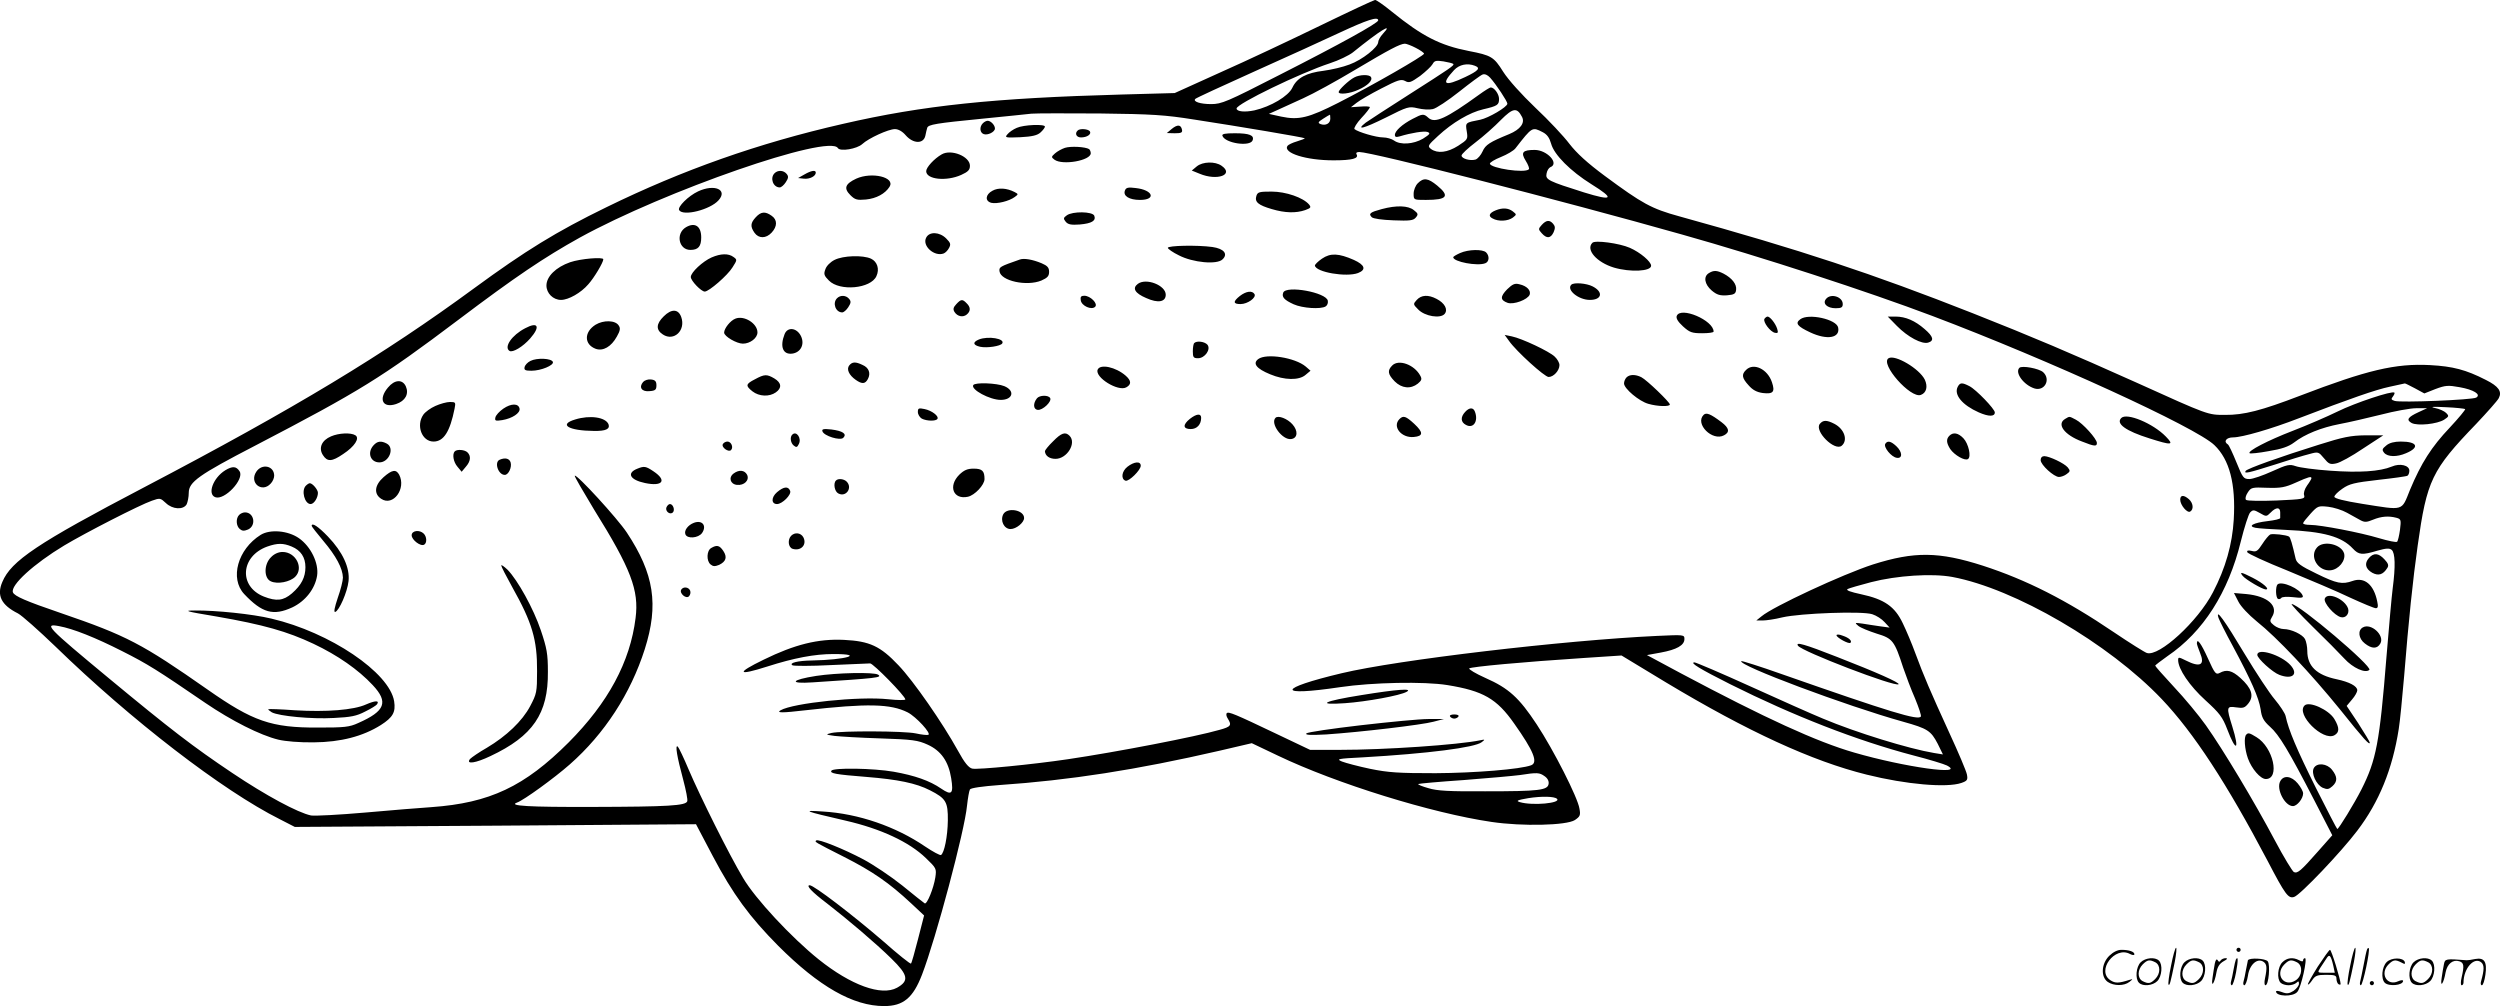 <svg version="1.0" xmlns="http://www.w3.org/2000/svg"
  viewBox="0 0 1200.134 482.961"
 preserveAspectRatio="xMidYMid meet">
<g transform="translate(-0.379,482.972) scale(0.1,-0.1)"
fill="#000000" stroke="none">
<path d="M6340 4706 c-140 -68 -354 -169 -476 -223 l-221 -100 -254 -7 c-615
-17 -953 -52 -1339 -141 -407 -93 -769 -221 -1135 -400 -242 -118 -389 -209
-635 -389 -433 -318 -860 -576 -1585 -956 -512 -268 -638 -353 -680 -454 -28
-65 -5 -111 75 -151 19 -10 100 -82 180 -159 362 -352 803 -692 1077 -829 l72
-37 963 6 963 7 80 -152 c97 -184 177 -293 315 -432 195 -195 359 -289 508
-289 92 0 139 39 182 151 67 174 205 692 216 811 4 36 10 71 14 78 4 7 60 15
141 21 337 23 659 73 1058 165 l154 36 126 -60 c280 -134 738 -276 1025 -318
148 -22 360 -17 400 9 25 17 28 23 22 55 -8 53 -124 281 -205 404 -85 129
-135 174 -246 223 -47 21 -82 42 -78 46 9 8 258 31 549 50 l182 12 213 -129
c393 -236 702 -378 964 -443 188 -47 384 -64 454 -40 29 10 32 15 27 41 -3 16
-41 106 -85 201 -91 199 -122 271 -163 382 -16 44 -43 108 -60 143 -38 80 -88
115 -200 139 -51 11 -74 19 -65 25 8 4 59 19 113 33 124 32 293 43 390 25 299
-56 751 -319 1005 -586 154 -162 313 -406 508 -776 86 -165 100 -183 128 -174
29 9 226 216 303 318 105 138 169 296 199 488 6 36 17 151 26 255 21 262 42
465 65 626 44 313 67 362 281 584 52 55 101 110 108 123 17 32 0 57 -62 88
-96 49 -158 65 -267 71 -167 9 -304 -24 -625 -147 -185 -71 -270 -93 -360 -92
-83 0 -78 -2 -425 155 -314 141 -500 220 -786 333 -482 190 -826 304 -1408
465 -135 37 -178 61 -358 194 -85 63 -135 109 -170 154 -27 36 -100 114 -163
173 -68 65 -130 134 -155 173 -45 72 -57 79 -166 100 -137 27 -222 70 -369
189 -38 31 -74 56 -80 56 -5 0 -125 -56 -265 -124z m280 26 c0 -13 -179 -112
-476 -263 -250 -128 -276 -139 -326 -139 -52 0 -89 12 -76 25 3 4 129 62 280
130 150 67 336 152 413 188 131 61 185 79 185 59z m22 -65 c-12 -13 -22 -31
-22 -39 0 -25 -77 -86 -138 -108 -31 -12 -86 -25 -124 -30 -83 -10 -128 -34
-150 -81 -19 -41 -104 -91 -182 -109 -47 -10 -86 -6 -86 9 0 22 305 170 448
217 43 14 92 38 110 52 131 106 199 148 144 89z m158 -67 c22 -11 40 -24 40
-28 0 -10 -247 -152 -412 -236 -142 -72 -189 -84 -274 -66 l-59 13 40 18 c22
10 78 36 125 57 47 21 160 83 250 137 165 98 214 124 238 125 7 0 31 -9 52
-20z m180 -77 c7 -7 -13 -20 -215 -149 -99 -63 -191 -123 -205 -133 -50 -39
-11 -29 96 24 105 53 111 55 153 45 24 -6 57 -8 73 -4 16 3 73 41 126 83 53
42 104 80 113 83 11 4 24 -2 36 -15 29 -32 83 -114 83 -125 0 -16 -91 -69
-130 -77 -72 -14 -72 -13 -65 -56 6 -37 5 -39 -41 -69 -52 -33 -99 -38 -130
-16 -18 14 -17 17 33 63 69 64 152 113 217 128 69 16 76 21 76 50 0 23 -23 55
-40 55 -4 0 -30 -16 -56 -35 -159 -115 -212 -139 -243 -111 -23 21 -28 20 -76
-5 -50 -26 -85 -58 -85 -77 0 -10 6 -12 23 -7 56 17 118 27 134 21 15 -6 11
-11 -22 -32 -46 -27 -109 -31 -139 -9 -11 8 -35 15 -53 15 -33 0 -121 26 -137
40 -4 4 10 28 33 53 23 24 41 48 41 52 0 4 -21 5 -46 3 l-45 -3 27 21 c15 12
68 43 119 69 79 41 95 46 114 36 19 -11 28 -7 72 24 27 21 54 46 60 57 9 17
17 18 52 13 23 -4 44 -9 47 -12z m104 -9 c29 -11 17 -24 -46 -54 -101 -48
-119 -37 -54 33 25 27 64 35 100 21z m226 -245 c16 -29 -8 -61 -61 -83 -93
-38 -114 -51 -128 -83 -8 -18 -23 -35 -33 -39 -26 -8 -68 4 -68 19 0 7 30 35
68 64 37 28 91 76 121 107 58 58 77 61 101 15z m-1575 -13 c222 -34 529 -86
532 -90 2 -2 -15 -8 -37 -15 -21 -6 -42 -16 -46 -22 -21 -34 90 -69 221 -69
91 0 123 9 111 29 -4 7 1 11 13 11 60 0 966 -231 1549 -396 384 -108 893 -274
1202 -391 563 -213 1266 -535 1354 -620 73 -70 103 -186 93 -358 -7 -118 -39
-232 -100 -349 -72 -139 -258 -310 -317 -291 -10 3 -82 48 -159 100 -229 155
-419 251 -628 319 -212 68 -329 69 -528 6 -145 -47 -479 -202 -535 -249 l-25
-20 30 0 c17 0 59 6 95 15 87 20 385 31 432 15 19 -6 46 -23 59 -38 l24 -26
-45 6 c-25 4 -63 9 -85 13 -38 5 -39 5 -20 -11 11 -9 51 -25 88 -37 76 -23 85
-33 127 -163 13 -38 38 -105 57 -148 18 -44 31 -82 28 -87 -12 -20 -144 20
-669 204 -104 37 -191 64 -193 62 -19 -19 504 -215 777 -291 118 -33 133 -43
166 -106 l25 -51 -43 7 c-120 20 -374 98 -533 165 -49 20 -206 90 -347 154
-141 64 -263 116 -270 116 -24 -1 25 -31 172 -105 302 -151 606 -270 880 -342
74 -19 146 -41 160 -48 95 -50 -204 -8 -445 62 -180 52 -425 164 -833 381
l-162 87 66 12 c77 14 114 35 114 65 0 21 -2 21 -132 15 -448 -21 -1245 -115
-1513 -179 -311 -74 -316 -113 -8 -67 155 23 404 28 515 10 172 -28 237 -65
321 -185 92 -130 116 -187 81 -200 -50 -19 -270 -37 -459 -38 -178 0 -226 3
-314 21 -57 12 -117 28 -135 35 -29 12 -21 14 99 20 312 18 540 47 572 73 17
13 16 14 -7 9 -107 -22 -457 -46 -676 -46 l-141 0 -164 78 c-197 94 -228 107
-236 98 -4 -4 -2 -16 5 -26 20 -32 15 -39 -40 -54 -114 -33 -492 -106 -728
-141 -168 -25 -433 -51 -459 -45 -17 4 -37 28 -68 85 -74 134 -214 336 -286
411 -87 92 -138 116 -262 122 -124 6 -236 -22 -385 -95 -134 -65 -127 -79 17
-33 128 41 227 60 318 60 154 0 60 -28 -105 -31 -67 -1 -110 -12 -92 -23 6 -4
90 -4 185 1 94 4 179 8 188 8 15 0 169 -157 169 -173 0 -4 -37 -4 -82 1 -140
15 -456 -18 -517 -53 -22 -13 8 -13 119 0 300 34 409 31 491 -10 41 -21 116
-103 99 -108 -5 -2 -33 1 -60 7 -56 12 -357 13 -405 2 -29 -7 -28 -8 15 -14
25 -3 124 -9 220 -12 155 -5 181 -9 227 -30 64 -29 100 -80 113 -161 12 -75 3
-85 -48 -50 -55 38 -127 63 -228 81 -97 17 -290 20 -299 5 -8 -13 19 -18 169
-30 150 -12 238 -30 304 -64 77 -39 87 -56 86 -145 -1 -77 -17 -156 -33 -166
-5 -2 -39 16 -76 41 -141 96 -320 158 -491 168 -102 7 -93 3 110 -44 169 -39
304 -102 384 -179 51 -49 52 -51 46 -93 -8 -52 -40 -131 -51 -125 -5 3 -53 41
-108 86 -55 44 -139 100 -186 125 -94 50 -218 100 -227 91 -8 -7 -10 -6 134
-79 136 -69 216 -124 322 -223 l62 -58 -29 -113 c-16 -63 -31 -116 -34 -118
-3 -3 -63 45 -133 107 -151 130 -333 269 -353 269 -20 0 10 -32 84 -88 97 -75
235 -192 308 -264 81 -79 86 -107 27 -140 -75 -41 -221 12 -376 136 -132 106
-305 292 -363 391 -67 112 -206 391 -261 520 -23 55 -47 105 -52 110 -15 14
-4 -49 26 -160 13 -49 22 -95 19 -102 -8 -21 -89 -26 -455 -27 -308 -1 -406 5
-362 21 32 11 178 117 253 183 167 147 292 340 360 553 68 214 45 362 -86 560
-45 68 -241 282 -250 273 -3 -2 40 -75 93 -163 177 -284 216 -387 199 -520
-26 -211 -132 -407 -321 -597 -212 -212 -379 -291 -659 -311 -49 -3 -193 -15
-318 -26 -126 -11 -243 -17 -260 -14 -63 13 -217 96 -378 204 -188 126 -296
209 -593 455 -297 246 -314 264 -239 250 67 -12 175 -55 303 -120 123 -62 169
-91 400 -249 125 -85 263 -155 350 -176 32 -8 103 -14 170 -13 130 1 236 29
322 83 58 37 72 62 64 114 -22 138 -308 331 -589 397 -91 22 -267 40 -367 39
-58 0 -47 -4 104 -29 225 -39 340 -72 465 -131 116 -55 215 -124 284 -198 77
-82 60 -125 -69 -182 -43 -20 -67 -22 -194 -22 -224 -1 -312 30 -529 182 -316
221 -388 259 -706 368 -167 57 -222 81 -229 99 -13 34 100 137 246 225 100 60
363 195 421 215 39 14 41 13 67 -11 32 -31 84 -34 100 -6 5 11 10 35 10 55 0
52 48 86 318 226 503 262 607 326 977 605 273 206 411 299 582 394 409 225
1196 498 1239 430 11 -18 92 -4 117 19 30 28 126 72 157 72 16 0 36 -11 52
-30 36 -41 85 -42 94 -2 3 15 7 32 9 38 5 16 42 22 265 44 107 11 213 21 235
24 22 2 171 2 330 1 250 -3 312 -7 450 -29z m655 4 c0 -23 -22 -35 -47 -26
-14 6 -12 10 13 26 16 10 30 19 32 19 1 1 2 -8 2 -19z m1020 -65 c21 -11 32
-27 40 -55 14 -53 93 -132 194 -195 113 -70 103 -82 -36 -39 -171 54 -186 61
-180 90 2 14 11 28 18 31 45 17 -15 83 -75 83 -58 0 -68 -12 -43 -52 12 -19
19 -38 15 -41 -19 -20 -184 5 -187 27 0 6 23 20 53 32 30 12 62 31 70 42 81
104 80 103 131 77z m4186 -1229 l46 -25 53 21 c48 18 61 19 116 9 68 -12 105
-35 80 -50 -17 -11 -362 -25 -391 -16 -17 5 -19 9 -9 21 6 8 10 17 7 19 -10
10 -188 -49 -273 -91 -49 -24 -146 -66 -216 -93 -119 -46 -217 -97 -206 -107
3 -3 44 1 92 10 62 10 96 22 121 41 53 41 131 72 219 89 44 8 133 29 198 45
65 17 142 31 170 31 l52 0 -41 -19 c-52 -24 -60 -37 -33 -52 29 -15 123 -5
156 16 23 15 24 18 10 32 -9 9 -33 20 -54 24 -26 6 -11 7 51 4 49 -2 91 -7 94
-9 2 -3 -31 -43 -74 -89 -88 -93 -137 -170 -191 -299 -42 -104 -26 -99 -229
-67 -88 14 -134 26 -134 34 0 7 17 24 39 39 33 23 57 29 171 42 73 8 137 17
141 20 5 3 9 14 9 24 0 26 -45 37 -84 20 -58 -24 -157 -30 -295 -20 -73 5
-148 15 -167 22 -29 10 -40 8 -113 -25 -44 -20 -93 -37 -109 -37 -28 0 -32 6
-62 80 -18 44 -36 83 -41 86 -23 14 -8 34 25 34 43 0 182 40 316 92 248 95
369 137 435 151 39 9 71 16 73 16 2 1 23 -10 48 -23z m-496 -432 c0 -3 -9 -19
-21 -35 -12 -17 -18 -37 -14 -47 5 -18 -4 -19 -132 -25 -76 -3 -142 -2 -147 3
-5 5 -2 20 8 35 16 25 21 26 94 23 65 -2 86 2 137 25 62 28 75 31 75 21z m171
-166 c23 -13 52 -29 65 -36 19 -10 29 -10 60 3 39 16 74 19 112 9 22 -6 23
-10 17 -58 -4 -28 -10 -54 -14 -57 -3 -4 -42 4 -86 17 -89 27 -281 64 -332 64
-18 0 -33 3 -33 8 0 4 16 24 36 46 34 37 37 38 84 33 27 -3 68 -16 91 -29z
m-321 2 c0 -11 0 -23 0 -27 0 -5 -27 -11 -61 -15 -68 -8 -97 -24 -58 -32 13
-3 78 -7 144 -10 184 -8 270 -32 324 -90 28 -30 44 -32 117 -10 43 12 58 13
69 4 17 -14 19 -79 5 -185 -5 -38 -18 -187 -30 -330 -33 -412 -49 -494 -120
-635 -34 -67 -109 -190 -116 -190 -2 0 -48 89 -103 198 -91 183 -131 277 -145
344 -3 14 -27 50 -52 80 -25 29 -90 128 -145 219 -95 159 -141 223 -125 172 4
-11 34 -72 68 -134 89 -166 125 -248 134 -304 5 -40 14 -56 45 -84 44 -39 89
-114 213 -354 l86 -167 -69 -78 c-82 -93 -97 -106 -115 -99 -7 3 -49 72 -92
153 -97 183 -248 435 -331 552 -34 48 -103 131 -153 184 -49 53 -90 99 -90
102 0 3 27 23 59 46 171 116 292 305 352 551 17 68 37 131 45 139 13 13 18 13
46 -3 31 -18 32 -18 52 2 26 27 46 27 46 1z m-3532 -1266 c15 -10 22 -24 20
-37 -4 -31 -45 -36 -304 -36 -172 -1 -232 2 -273 15 -29 8 -51 17 -49 20 3 2
101 11 219 19 118 9 239 20 269 24 83 13 94 12 118 -5z m60 -109 c22 -21 -117
-34 -178 -16 -20 6 -13 10 40 19 63 10 126 9 138 -3z M6505 4458 c-27 -14 -75
-60 -75 -70 0 -14 54 -8 95 11 45 20 70 45 60 61 -8 13 -54 12 -80 -2z M4722
4238 c-17 -17 -15 -45 4 -52 19 -7 54 10 54 27 0 16 -20 37 -35 37 -6 0 -16
-5 -23 -12z M4885 4216 c-17 -7 -37 -21 -45 -31 -14 -16 -10 -17 62 -14 57 3
82 9 97 23 12 11 21 23 21 28 0 13 -102 9 -135 -6z M5629 4211 l-24 -20 38 -1
c31 0 38 3 35 17 -5 25 -22 26 -49 4z M5177 4203 c-15 -14 -6 -33 16 -33 29 0
51 15 43 29 -8 12 -49 15 -59 4z M5872 4178 c12 -36 133 -54 145 -22 9 24 -15
34 -85 34 -47 0 -63 -3 -60 -12z M5116 4120 c-15 -5 -37 -17 -48 -27 -18 -16
-18 -18 -2 -30 39 -28 174 -4 174 31 0 8 -4 17 -8 20 -18 11 -88 15 -116 6z
M4525 4089 c-37 -21 -75 -63 -75 -81 0 -40 97 -50 168 -18 33 15 42 24 42 44
0 45 -90 81 -135 55z M5749 4031 l-24 -20 37 -15 c85 -36 168 -5 106 38 -31
22 -91 20 -119 -3z M3722 3998 c-23 -23 -7 -68 25 -68 7 0 20 11 29 25 13 20
14 28 4 40 -15 18 -42 19 -58 3z M3865 3992 l-30 -17 28 -3 c28 -3 57 12 57
29 0 14 -22 10 -55 -9z M4114 3972 c-53 -25 -61 -46 -28 -79 22 -22 32 -25 75
-21 50 5 92 28 113 61 29 46 -85 73 -160 39z M6810 3950 c-11 -11 -20 -33 -20
-50 0 -30 0 -30 59 -30 102 0 116 18 54 69 -44 36 -65 39 -93 11z M3355 3911
c-47 -22 -100 -75 -91 -90 19 -31 149 2 189 47 46 51 -19 80 -98 43z M4768
3914 c-34 -18 -37 -50 -5 -58 27 -6 85 8 112 28 18 13 18 14 -1 24 -37 19 -78
22 -106 6z M5404 3915 c-10 -26 21 -45 72 -45 80 0 63 48 -20 57 -37 5 -47 2
-52 -12z M6035 3889 c-9 -29 9 -44 74 -63 64 -19 116 -20 160 -5 27 10 30 13
19 27 -28 33 -111 62 -180 62 -59 0 -67 -2 -73 -21z M6637 3826 c-56 -15 -65
-22 -48 -39 7 -7 49 -13 105 -15 77 -3 94 -1 106 13 13 15 12 20 -9 36 -27 22
-83 24 -154 5z M7184 3820 c-32 -13 -37 -28 -15 -39 28 -16 74 -13 97 4 19 15
19 15 0 30 -22 17 -50 18 -82 5z M3632 3787 c-26 -28 -27 -45 -6 -75 20 -28
55 -28 82 1 28 30 28 62 0 81 -31 22 -51 20 -76 -7z M5125 3796 c-17 -12 -17
-16 -5 -31 11 -13 26 -16 67 -13 58 5 79 18 70 42 -8 21 -105 22 -132 2z
M7405 3750 c-17 -19 -17 -21 0 -40 24 -27 43 -25 57 5 8 19 8 28 -2 40 -17 20
-33 19 -55 -5z M3297 3739 c-51 -30 -35 -109 21 -109 38 0 52 17 52 60 0 54
-30 74 -73 49z M4450 3689 c-21 -39 39 -93 84 -76 8 3 20 15 26 27 9 17 7 24
-14 45 -32 32 -81 34 -96 4z M7648 3664 c-33 -33 21 -94 104 -119 79 -23 178
-18 178 9 0 20 -52 64 -102 86 -50 22 -168 38 -180 24z M5610 3640 c0 -5 24
-22 53 -36 67 -35 184 -46 210 -19 27 26 6 51 -49 59 -73 10 -214 7 -214 -4z
M7013 3615 c-18 -8 -33 -17 -33 -20 0 -22 116 -44 154 -29 19 7 21 35 4 52
-16 16 -85 15 -125 -3z M3420 3594 c-43 -19 -100 -72 -100 -94 0 -18 50 -70
67 -70 20 0 110 78 133 116 23 36 23 37 5 50 -24 18 -61 17 -105 -2z M6350
3588 c-19 -13 -34 -28 -34 -33 4 -32 151 -57 207 -36 41 16 33 39 -20 63 -73
32 -112 34 -153 6z M4010 3582 c-20 -10 -39 -29 -44 -45 -9 -23 -6 -31 17 -54
52 -53 201 -39 228 21 16 34 4 70 -26 84 -39 18 -134 15 -175 -6z M2741 3571
c-69 -24 -114 -69 -114 -112 0 -37 32 -69 70 -69 36 0 96 34 131 75 28 31 72
105 72 120 0 12 -109 3 -159 -14z M4900 3584 c-97 -34 -101 -36 -98 -57 6 -46
131 -73 201 -44 29 13 37 21 37 42 0 20 -8 29 -36 41 -43 18 -84 25 -104 18z
M8208 3519 c-28 -16 -22 -54 13 -84 25 -21 40 -25 73 -23 34 3 42 7 44 26 4
27 -20 57 -60 78 -32 16 -47 17 -70 3z M5466 3467 c-28 -21 -14 -45 40 -68 57
-26 94 -19 94 16 0 45 -94 82 -134 52z M7239 3441 c-34 -35 -34 -52 2 -65 29
-10 96 15 106 39 7 20 -13 42 -49 50 -22 6 -33 1 -59 -24z M7547 3463 c-25
-24 34 -73 89 -73 58 0 66 38 13 65 -29 15 -90 20 -102 8z M6164 3425 c-8 -21
4 -35 50 -56 42 -19 131 -25 154 -10 8 5 12 17 10 27 -7 40 -200 75 -214 39z
M5956 3409 c-34 -27 -33 -39 3 -39 34 0 77 31 67 48 -11 18 -40 14 -70 -9z
M4022 3398 c-23 -23 -7 -68 25 -68 7 0 20 11 29 25 13 20 14 28 4 40 -15 18
-42 19 -58 3z M5192 3388 c4 -27 52 -48 69 -31 15 15 -23 53 -52 53 -15 0 -20
-5 -17 -22z M6805 3390 c-18 -20 -18 -21 7 -46 32 -33 107 -45 127 -21 17 21
0 52 -39 72 -40 21 -73 19 -95 -5z M8770 3395 c-19 -22 5 -45 46 -45 27 0 34
4 34 20 0 35 -57 53 -80 25z M4594 3369 c-14 -15 -16 -24 -8 -37 14 -22 41
-27 59 -12 19 16 19 35 -1 54 -20 21 -27 20 -50 -5z M3190 3311 c-37 -36 -38
-65 -4 -87 53 -35 111 20 88 84 -14 39 -47 40 -84 3z M8053 3313 c-4 -11 5
-27 30 -50 32 -29 43 -33 92 -33 30 0 55 3 55 8 0 54 -159 122 -177 75z M3534
3300 c-24 -9 -54 -47 -54 -67 0 -18 60 -53 90 -53 35 0 70 27 70 54 0 43 -64
83 -106 66z M8474 3299 c-8 -14 28 -63 51 -67 14 -3 16 1 10 20 -8 25 -34 58
-46 58 -4 0 -11 -5 -15 -11z M8646 3297 c-26 -19 -14 -34 48 -63 81 -38 144
-27 134 23 -7 40 -143 70 -182 40z M9110 3265 c52 -53 120 -89 150 -80 30 9
25 29 -17 65 -46 40 -91 60 -140 60 l-37 0 44 -45z M2863 3271 c-56 -35 -56
-95 1 -116 35 -12 74 10 101 59 16 28 18 40 9 53 -16 26 -73 27 -111 4z M2525
3254 c-64 -33 -104 -91 -75 -109 15 -9 64 20 99 60 50 57 38 82 -24 49z M3770
3225 c-23 -59 -8 -98 36 -93 41 5 62 44 43 84 -20 41 -65 46 -79 9z M7248
3193 c35 -50 171 -173 190 -173 24 0 52 31 52 57 0 11 -10 29 -23 41 -26 25
-157 87 -206 97 l-34 7 21 -29z M4703 3200 c-31 -13 -29 -27 6 -35 33 -7 98 3
106 16 15 23 -67 37 -112 19z M5737 3183 c-4 -3 -7 -21 -7 -40 0 -28 3 -33 25
-33 33 0 63 43 45 65 -13 15 -51 20 -63 8z M6044 3106 c-28 -21 -9 -46 57 -73
69 -29 139 -30 170 -3 l24 20 -23 20 c-51 43 -189 65 -228 36z M9070 3110
c-43 -26 106 -195 155 -176 27 10 34 40 19 73 -26 53 -143 122 -174 103z
M2550 3097 c-14 -7 -26 -20 -28 -30 -3 -14 4 -17 33 -17 46 0 108 26 103 42
-6 18 -77 21 -108 5z M4081 3076 c-15 -18 -2 -47 31 -70 30 -21 45 -20 58 4
15 28 5 55 -26 68 -33 16 -49 15 -63 -2z M6687 3075 c-24 -24 -21 -42 12 -76
34 -34 77 -38 111 -11 18 15 21 22 12 38 -28 53 -104 81 -135 49z M5273 3055
c-14 -37 98 -106 137 -85 26 14 25 32 -2 56 -48 42 -123 58 -135 29z M8386
3054 c-23 -22 -20 -39 12 -74 19 -22 39 -33 68 -37 50 -6 60 5 44 52 -21 63
-88 95 -124 59z M9698 3064 c-23 -23 20 -82 72 -99 49 -15 80 43 42 78 -20 18
-102 33 -114 21z M3628 3009 c-45 -23 -46 -31 -12 -58 32 -25 81 -27 112 -5
30 21 28 46 -7 67 -36 21 -47 21 -93 -4z M7812 3018 c-7 -7 -12 -20 -12 -29 0
-25 73 -86 117 -98 45 -13 103 -14 103 -3 0 11 -111 118 -137 131 -28 14 -56
14 -71 -1z M3091 2996 c-22 -26 -6 -48 31 -44 28 2 33 7 33 28 0 19 -6 26 -26
28 -14 2 -31 -4 -38 -12z M1866 2969 c-47 -56 -25 -100 39 -79 45 15 63 49 47
85 -16 35 -54 33 -86 -6z M4676 2981 c-13 -21 79 -71 132 -71 58 0 70 44 17
66 -37 15 -141 19 -149 5z M9402 2973 c-20 -38 22 -88 101 -123 48 -21 77 -21
77 0 0 16 -90 110 -122 126 -35 18 -45 18 -56 -3z M4982 2918 c-20 -25 -18
-53 3 -56 24 -3 70 41 60 57 -9 15 -50 14 -63 -1z M2094 2881 c-23 -10 -49
-29 -58 -42 -36 -52 -7 -129 49 -129 49 0 79 48 101 158 6 30 5 32 -22 32 -16
0 -48 -9 -70 -19z M2420 2868 c-19 -13 -36 -32 -38 -42 -4 -17 1 -18 33 -13
48 8 87 34 83 55 -5 26 -40 26 -78 0z M4410 2852 c0 -12 9 -26 19 -32 24 -12
68 -13 75 -1 8 13 -27 40 -62 47 -28 6 -32 4 -32 -14z M7037 2852 c-23 -25
-21 -49 4 -62 36 -20 61 18 43 64 -8 21 -27 20 -47 -2z M8182 2838 c-43 -43
42 -128 98 -98 29 15 25 35 -12 63 -53 40 -73 48 -86 35z M5716 2819 c-35 -28
-34 -49 4 -49 30 0 50 22 50 54 0 22 -22 20 -54 -5z M2765 2816 c-81 -24 -33
-54 90 -55 57 -1 78 9 70 32 -14 34 -89 45 -160 23z M6127 2824 c-27 -27 33
-108 75 -102 32 4 34 40 6 71 -24 27 -68 44 -81 31z M6722 2818 c-36 -36 9
-92 69 -86 46 4 46 22 2 63 -41 38 -53 41 -71 23z M9918 2819 c-43 -25 -5 -77
81 -109 60 -24 71 -24 71 -7 0 20 -68 95 -101 112 -33 17 -29 17 -51 4z
M10187 2823 c-27 -27 21 -62 136 -98 107 -34 119 -33 78 9 -61 63 -188 116
-214 89z M8740 2795 c-28 -34 71 -133 105 -105 31 26 13 80 -35 105 -37 19
-54 19 -70 0z M3952 2759 c7 -22 85 -46 100 -31 19 19 -3 33 -57 40 -38 4 -47
2 -43 -9z M1593 2735 c-45 -19 -61 -56 -39 -90 21 -33 43 -32 97 5 55 36 81
76 59 90 -22 14 -80 11 -117 -5z M3807 2743 c-12 -11 -8 -40 7 -52 12 -10 17
-9 24 6 16 28 -11 67 -31 46z M5059 2711 c-22 -21 -39 -43 -39 -47 1 -22 21
-37 51 -37 55 0 102 76 67 111 -20 20 -39 14 -79 -27z M9362 2738 c-16 -16
-15 -34 4 -64 20 -29 70 -58 85 -48 17 10 3 74 -22 100 -25 26 -49 30 -67 12z
M1797 2692 c-32 -35 -15 -82 28 -82 47 0 74 69 36 90 -28 15 -46 12 -64 -8z
M3474 2698 c-9 -15 27 -41 39 -29 13 13 1 41 -17 41 -8 0 -18 -5 -22 -12z
M9054 2699 c-9 -16 29 -63 55 -67 29 -5 28 28 -2 56 -26 24 -42 28 -53 11z
M2187 2663 c-13 -13 -7 -51 13 -74 l20 -24 20 24 c23 26 26 51 8 69 -13 13
-50 16 -61 5z M9800 2621 c0 -23 64 -81 88 -81 10 0 27 6 37 14 17 12 18 16 5
32 -17 20 -87 53 -112 54 -11 0 -18 -7 -18 -19z M2403 2623 c-28 -11 -8 -73
24 -73 18 0 35 37 28 60 -6 19 -26 24 -52 13z M5416 2589 c-28 -22 -32 -59 -9
-67 16 -5 73 51 73 72 0 23 -32 20 -64 -5z M1085 2572 c-58 -36 -87 -114 -48
-129 44 -17 141 86 117 124 -16 25 -34 26 -69 5z M1234 2565 c-35 -53 27 -103
69 -57 10 10 17 27 17 38 0 48 -59 60 -86 19z M3064 2580 c-54 -21 -36 -54 36
-69 85 -18 107 12 41 56 -37 25 -45 26 -77 13z M4609 2551 c-55 -55 -29 -121
41 -106 33 7 80 57 80 85 0 39 -11 50 -52 50 -30 0 -46 -7 -69 -29z M1845
2539 c-43 -38 -48 -80 -11 -104 57 -38 121 49 86 116 -15 27 -34 24 -75 -12z
M3526 2557 c-26 -19 -17 -51 15 -55 36 -4 62 23 49 49 -12 22 -38 25 -64 6z
M4017 2523 c-14 -13 -7 -53 11 -62 37 -20 70 27 40 57 -13 13 -41 16 -51 5z
M1472 2498 c-23 -23 -6 -88 23 -88 16 0 35 30 35 54 0 15 -26 46 -39 46 -4 0
-12 -5 -19 -12z M3734 2467 c-29 -25 -28 -57 0 -57 25 0 70 45 63 63 -9 24
-31 21 -63 -6z M10470 2431 c0 -26 34 -66 48 -57 18 11 14 41 -6 59 -25 22
-42 21 -42 -2z M3203 2394 c-7 -18 17 -38 31 -24 11 11 1 40 -14 40 -6 0 -13
-7 -17 -16z M4820 2361 c-16 -31 4 -71 35 -71 27 0 65 31 65 53 0 39 -81 53
-100 18z M1152 2358 c-17 -17 -15 -53 3 -68 12 -10 21 -10 40 -2 40 19 29 82
-15 82 -9 0 -21 -5 -28 -12z M3335 2320 c-29 -11 -48 -37 -41 -55 8 -23 62
-19 80 6 24 35 1 64 -39 49z M1500 2305 c0 -3 25 -35 56 -72 61 -72 93 -132
94 -176 0 -15 -11 -59 -25 -98 -15 -45 -20 -69 -12 -67 19 6 58 95 64 148 7
64 -28 140 -99 214 -47 49 -78 69 -78 51z M1255 2262 c-110 -69 -149 -209 -79
-284 86 -91 140 -106 231 -64 63 30 109 89 119 152 9 60 -30 140 -87 180 -53
37 -139 44 -184 16z m149 -56 c44 -18 66 -52 66 -99 0 -48 -19 -86 -65 -126
-41 -35 -74 -39 -135 -15 -122 49 -111 194 17 240 49 17 76 17 117 0z M1305
2155 c-35 -34 -35 -101 -1 -116 32 -15 92 -3 117 22 42 42 3 119 -61 119 -19
0 -40 -9 -55 -25z M1980 2260 c0 -22 43 -55 60 -45 14 8 13 38 -2 53 -20 20
-58 15 -58 -8z M3802 2258 c-18 -18 -15 -56 7 -63 40 -12 70 20 51 56 -12 21
-40 25 -58 7z M3418 2199 c-22 -12 -24 -62 -3 -79 12 -10 21 -10 41 -2 33 16
40 37 20 67 -18 27 -31 30 -58 14z M2410 2115 c0 -5 24 -52 53 -104 96 -171
120 -253 119 -403 0 -101 -2 -109 -33 -168 -38 -72 -114 -144 -208 -200 -37
-21 -73 -46 -81 -54 -21 -27 27 -20 98 14 204 96 278 204 276 405 0 86 -5 113
-34 199 -35 104 -111 241 -160 291 -17 16 -30 25 -30 20z M3274 1999 c-10 -17
23 -46 37 -32 7 7 9 19 6 27 -7 18 -33 21 -43 5z M8820 1780 c0 -11 60 -44 67
-36 9 9 -7 24 -37 34 -17 7 -30 7 -30 2z M8635 1730 c17 -27 468 -200 483
-185 7 7 -105 57 -295 131 -158 62 -201 74 -188 54z M3922 1585 c-122 -19
-133 -39 -17 -31 309 20 336 23 314 37 -20 13 -199 9 -297 -6z M6540 1493
c-183 -29 -222 -49 -80 -39 102 7 267 37 297 55 30 17 -44 12 -217 -16z M1761
1448 c-59 -27 -191 -37 -341 -28 -69 5 -126 7 -128 5 -2 -2 6 -8 17 -15 35
-18 190 -33 297 -27 82 4 109 9 151 31 29 14 54 30 57 35 12 19 -9 18 -53 -1z
M6965 1390 c3 -5 12 -10 20 -10 8 0 17 5 20 10 4 6 -5 10 -20 10 -15 0 -24 -4
-20 -10z M6535 1348 c-137 -16 -254 -33 -260 -39 -7 -8 20 -9 95 -5 163 11
460 46 515 61 l50 13 -75 0 c-41 0 -187 -14 -325 -30z M11136 2695 c-186 -58
-345 -115 -352 -126 -9 -15 12 -10 139 30 67 22 142 45 167 51 43 12 44 11 70
-20 23 -28 30 -31 58 -25 18 3 76 35 129 71 l98 64 -85 0 c-72 -1 -107 -8
-224 -45z M11459 2691 c-20 -16 -21 -21 -10 -35 17 -20 61 -21 105 -2 67 28
55 56 -25 56 -31 0 -55 -6 -70 -19z M10902 2264 c-7 -4 -24 -24 -38 -46 -22
-34 -29 -39 -51 -33 -17 4 -24 2 -21 -6 2 -7 89 -47 194 -89 104 -43 239 -100
299 -129 61 -28 116 -51 124 -51 10 0 12 8 7 31 -16 82 -61 120 -118 100 -51
-18 -76 -13 -174 35 -77 37 -95 51 -100 72 -16 70 -25 102 -32 106 -14 8 -77
15 -90 10z M11127 2202 c-39 -43 4 -116 65 -110 39 4 73 46 65 80 -12 45 -99
65 -130 30z M11376 2151 c-23 -26 -17 -52 16 -71 30 -16 52 -9 72 23 8 12 5
22 -14 42 -28 30 -51 32 -74 6z M10770 2065 c15 -18 95 -65 111 -65 21 0 -12
30 -63 56 -55 28 -65 30 -48 9z M10937 2024 c-10 -11 -9 -62 2 -69 5 -3 12 -1
16 4 3 6 28 7 57 4 40 -5 50 -3 46 7 -11 33 -102 73 -121 54z M10749 1942 c12
-24 49 -63 88 -95 98 -78 259 -249 401 -424 115 -144 142 -173 142 -158 0 4
-25 45 -55 92 l-56 84 26 31 c14 16 25 36 25 44 0 20 -38 40 -99 53 -96 20
-141 63 -141 136 0 20 -5 45 -11 57 -12 22 -66 48 -103 48 -13 0 -34 8 -46 18
-20 16 -21 21 -10 39 34 53 -19 101 -123 111 l-59 5 21 -41z M11164 1956 c-7
-20 46 -81 77 -89 23 -6 42 16 35 41 -15 46 -99 82 -112 48z M11105 1822 c61
-59 129 -128 153 -154 41 -45 101 -72 120 -54 16 16 -338 316 -373 316 -5 0
40 -49 100 -108z M11347 1818 c-26 -14 -21 -54 9 -77 34 -27 60 -27 75 0 21
39 -45 99 -84 77z M10550 1741 c0 -5 7 -25 15 -45 25 -59 1 -72 -68 -37 -34
17 -37 17 -37 2 0 -43 55 -124 131 -193 68 -62 82 -80 105 -140 42 -111 60
-101 24 14 -29 93 -28 99 18 92 34 -5 42 -3 60 20 27 35 15 72 -39 121 -40 36
-66 43 -100 24 -18 -9 -23 -3 -56 70 -32 71 -53 100 -53 72z M10840 1686 c0
-17 73 -84 106 -96 63 -24 93 3 53 47 -45 49 -159 84 -159 49z M11067 1443
c-43 -42 88 -173 143 -143 25 14 25 36 0 78 -27 45 -121 87 -143 65z M10787
1303 c-12 -11 -8 -69 8 -114 18 -50 60 -99 86 -99 69 0 36 152 -45 201 -34 21
-40 22 -49 12z M11111 1142 c-13 -25 12 -79 43 -94 22 -9 29 -8 46 7 26 23 25
46 -1 79 -24 31 -73 36 -88 8z M10950 1079 c-20 -37 22 -119 61 -119 20 0 49
36 49 61 0 10 -12 31 -26 48 -30 36 -68 41 -84 10z M10426 194 c-10 -47 -15
-88 -12 -91 5 -6 9 7 30 110 7 37 10 67 6 67 -4 0 -15 -39 -24 -86z M10740
270 c0 -5 5 -10 10 -10 6 0 10 5 10 10 0 6 -4 10 -10 10 -5 0 -10 -4 -10 -10z
M11286 194 c-10 -47 -15 -88 -12 -91 5 -6 9 7 30 110 7 37 10 67 6 67 -4 0
-15 -39 -24 -86z M11366 269 c-3 -8 -10 -41 -16 -74 -6 -33 -14 -68 -16 -77
-3 -10 -1 -18 3 -18 10 0 46 171 38 178 -2 3 -7 -1 -9 -9z M10129 241 c-38
-38 -41 -101 -7 -125 29 -20 79 -20 104 0 18 14 18 15 1 10 -53 -17 -69 -17
-92 -2 -69 45 21 166 94 126 12 -6 21 -7 21 -1 0 12 -25 21 -62 21 -19 0 -39
-10 -59 -29z M11130 189 c-28 -45 -49 -83 -47 -85 2 -3 12 7 21 21 14 21 24
25 66 25 43 0 50 -3 50 -19 0 -11 5 -23 10 -26 6 -3 10 -3 10 1 0 20 -44 164
-51 164 -4 0 -30 -37 -59 -81z m75 4 l7 -33 -42 0 c-42 0 -42 0 -28 23 8 12
21 32 29 44 15 25 22 18 34 -34z M10280 210 c-22 -22 -27 -79 -8 -98 19 -19
66 -14 88 8 22 22 27 79 8 98 -19 19 -66 14 -88 -8z m71 0 c25 -14 25 -54 -1
-80 -23 -23 -33 -24 -61 -10 -25 14 -25 54 1 80 23 23 33 24 61 10z M10490
210 c-22 -22 -27 -79 -8 -98 19 -19 66 -14 88 8 22 22 27 79 8 98 -19 19 -66
14 -88 -8z m71 0 c25 -14 25 -54 -1 -80 -23 -23 -33 -24 -61 -10 -25 14 -25
54 1 80 23 23 33 24 61 10z M10636 204 c-3 -16 -8 -47 -11 -69 -8 -51 10 -26
19 27 5 27 15 42 34 53 18 10 22 14 10 15 -9 0 -20 -5 -24 -11 -5 -8 -9 -8
-14 1 -5 8 -10 3 -14 -16z M10737 223 c-2 -4 -7 -26 -11 -48 -4 -22 -9 -48
-12 -57 -3 -10 -1 -18 4 -18 4 0 14 28 20 62 11 58 10 81 -1 61z M10795 220
c-1 -3 -5 -23 -9 -45 -4 -22 -9 -48 -12 -57 -3 -10 -1 -18 4 -18 5 0 13 20 17
45 7 53 44 87 74 68 17 -11 19 -28 8 -80 -4 -18 -3 -33 2 -33 16 0 24 99 11
115 -12 14 -87 18 -95 5z M10960 210 c-22 -22 -27 -79 -8 -98 7 -7 24 -12 38
-12 14 0 31 5 38 12 9 9 12 8 12 -5 0 -9 -12 -24 -26 -34 -21 -13 -32 -15 -55
-6 -16 6 -29 8 -29 3 0 -24 81 -27 102 -2 18 19 50 162 37 162 -5 0 -9 -5 -9
-10 0 -7 -6 -7 -19 0 -30 16 -59 12 -81 -10z m71 0 c29 -16 25 -65 -6 -86 -56
-37 -103 28 -55 76 23 23 33 24 61 10z M11461 211 c-23 -23 -28 -80 -9 -99 19
-19 88 -13 88 9 0 5 -11 4 -24 -2 -54 -25 -89 38 -46 81 23 23 33 24 62 9 16
-9 19 -8 16 3 -8 22 -64 22 -87 -1z M11590 210 c-22 -22 -27 -79 -8 -98 19
-19 66 -14 88 8 22 22 27 79 8 98 -19 19 -66 14 -88 -8z m71 0 c25 -14 25 -54
-1 -80 -23 -23 -33 -24 -61 -10 -25 14 -25 54 1 80 23 23 33 24 61 10z M11736
201 c-3 -14 -8 -44 -11 -66 -8 -51 10 -26 19 27 8 41 35 63 66 53 22 -7 24
-21 11 -77 -5 -22 -5 -38 0 -38 5 0 9 6 9 13 0 68 51 125 85 97 15 -13 15 -35
-1 -92 -3 -10 -1 -18 4 -18 6 0 13 23 17 50 9 63 -5 84 -49 76 -17 -4 -35 -6
-41 -6 -101 8 -104 7 -109 -19z M11380 110 c0 -5 5 -10 10 -10 6 0 10 5 10 10
0 6 -4 10 -10 10 -5 0 -10 -4 -10 -10z"/>
</g>
</svg>
